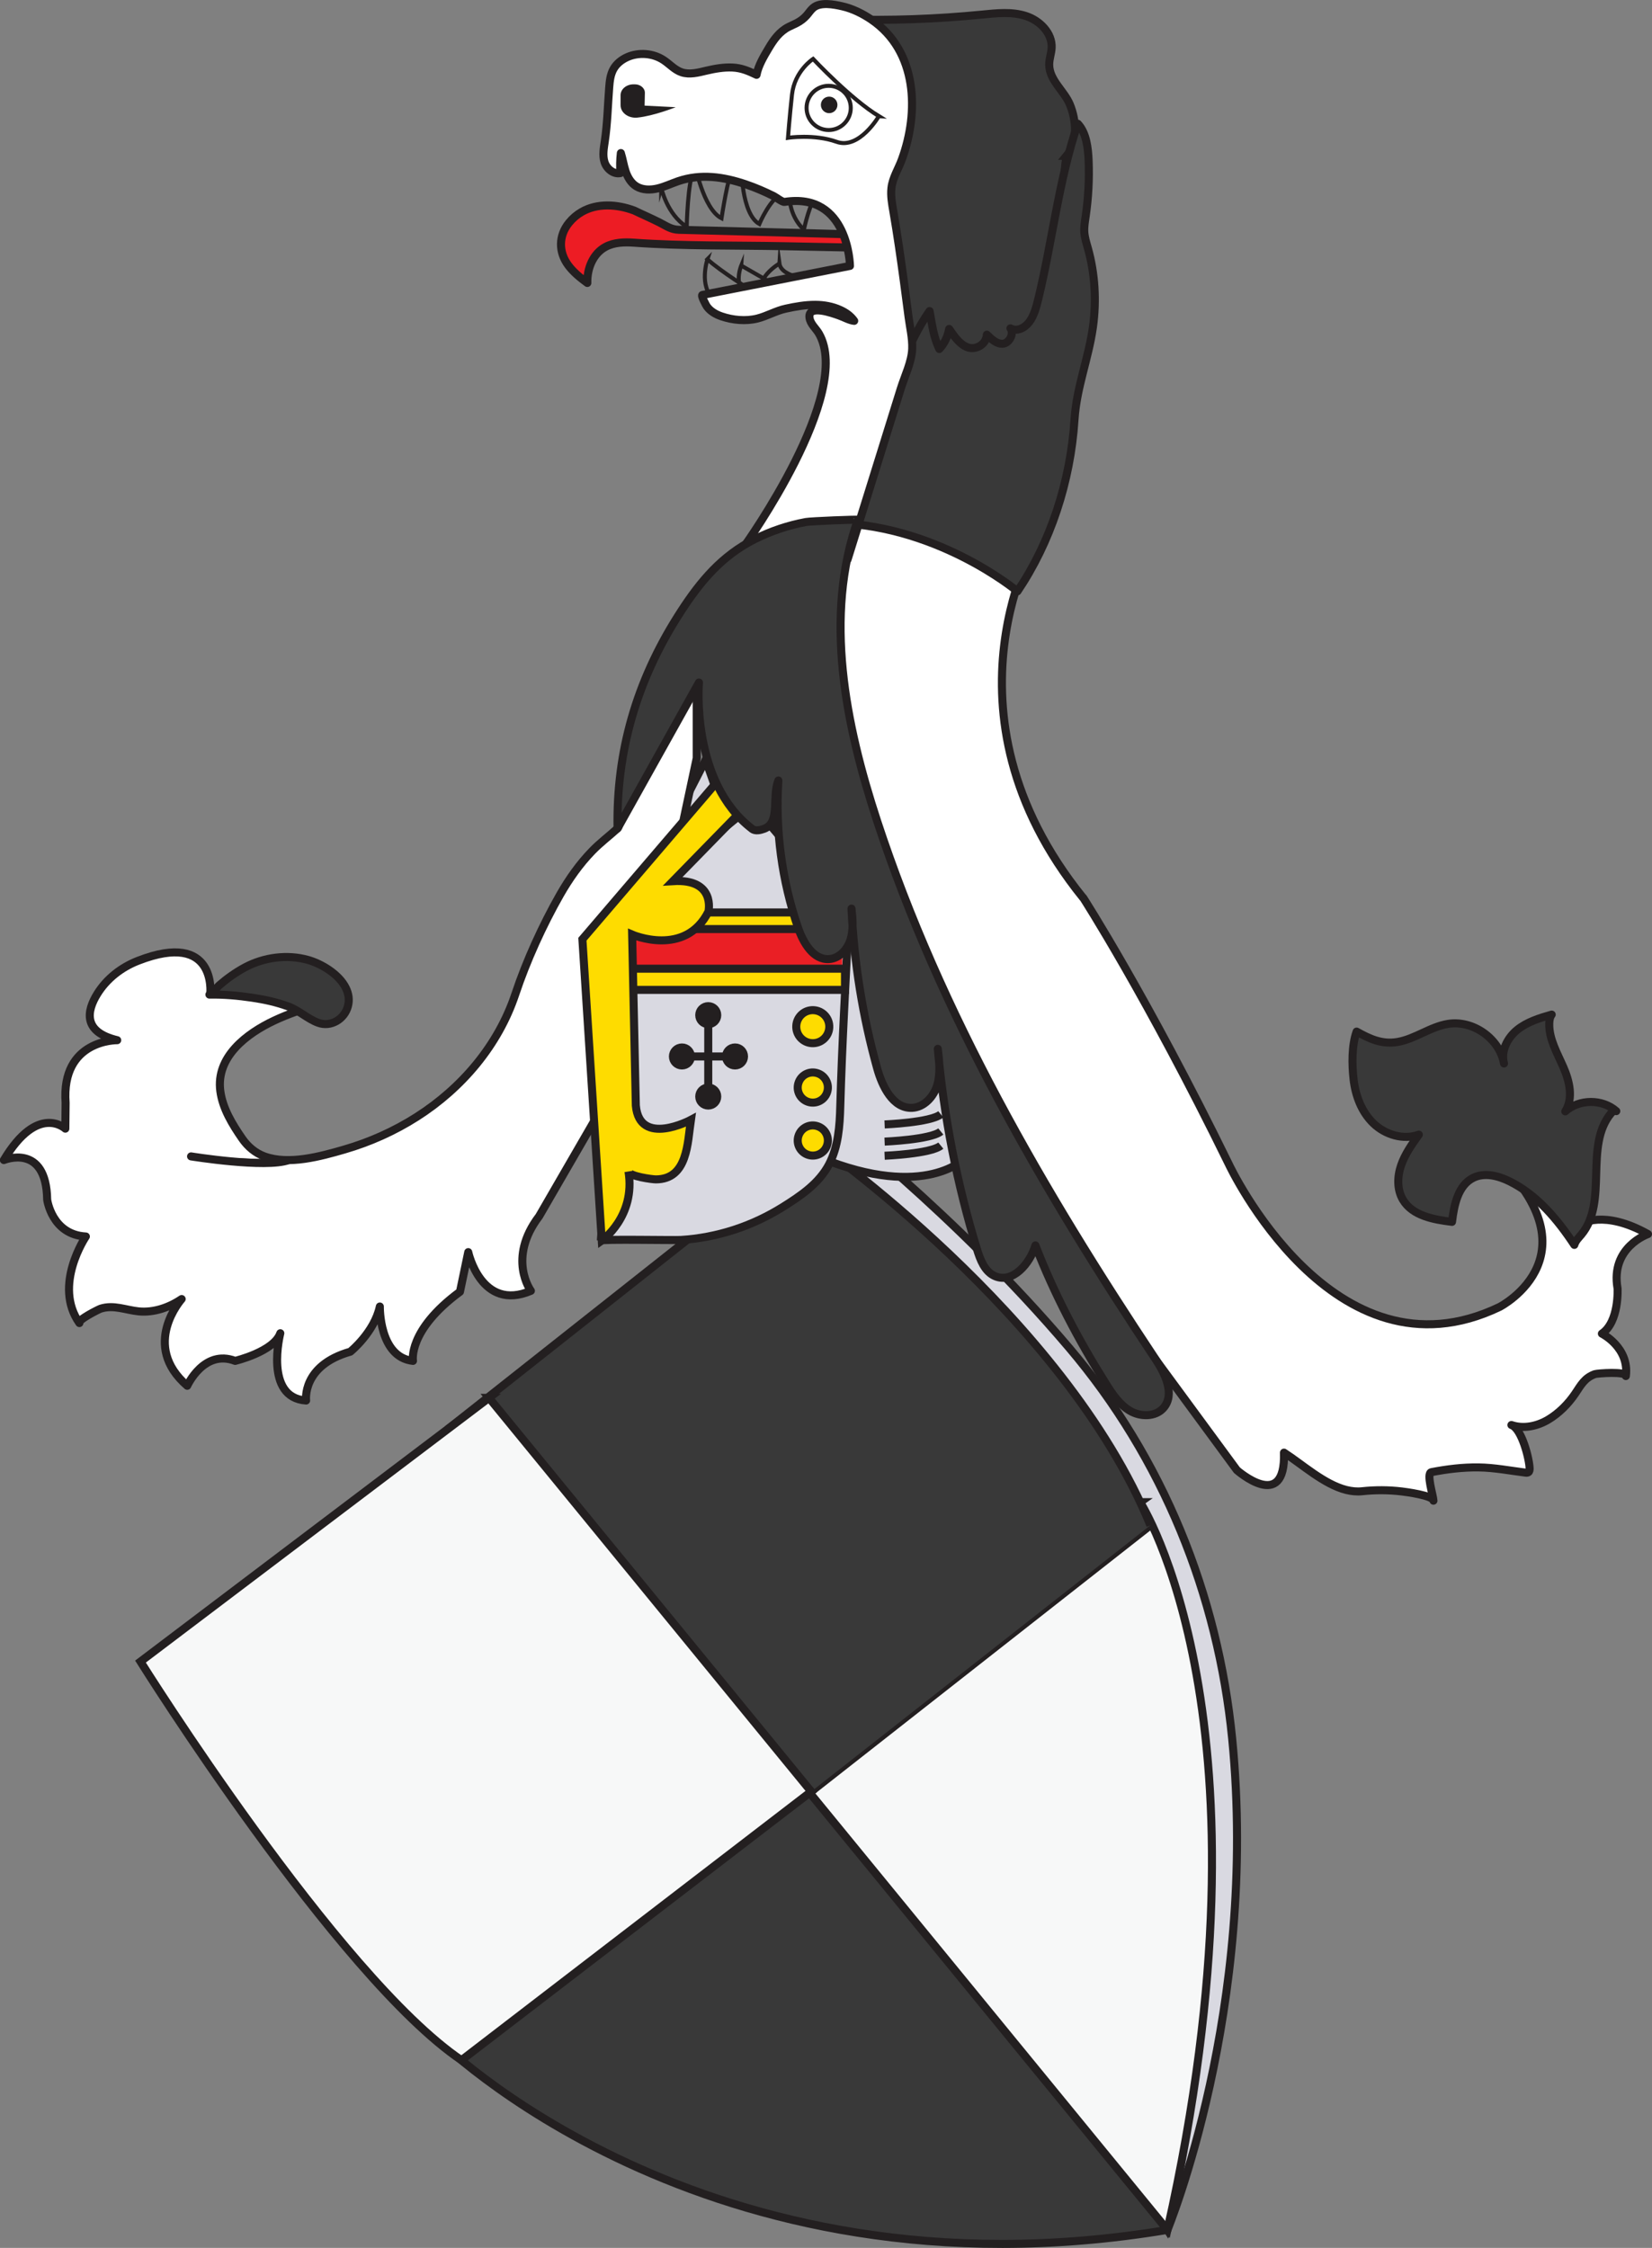 <?xml version="1.0" encoding="UTF-8"?><svg id="Layer_2" xmlns="http://www.w3.org/2000/svg" viewBox="0 0 411.13 559.28"><rect x="0" y="0" width="411.13" height="559.28" fill="#808080" stroke="none"/><defs><style>.cls-1{fill:#ea1f25;}.cls-2,.cls-3,.cls-4{fill:#231f20;}.cls-5{fill:#feda00;}.cls-5,.cls-6,.cls-3,.cls-4,.cls-7,.cls-8,.cls-9,.cls-10,.cls-11,.cls-12,.cls-13,.cls-14,.cls-15{stroke:#231f20;}.cls-5,.cls-6,.cls-3,.cls-4,.cls-7,.cls-8,.cls-9,.cls-10,.cls-11,.cls-12,.cls-13,.cls-15{stroke-width:2px;}.cls-5,.cls-6,.cls-4,.cls-7,.cls-8,.cls-12,.cls-13,.cls-14{stroke-miterlimit:10;}.cls-6{fill:#fedc00;}.cls-3,.cls-9,.cls-10,.cls-11{stroke-linecap:round;}.cls-3,.cls-9,.cls-10,.cls-11,.cls-15{stroke-linejoin:round;}.cls-7,.cls-9,.cls-15{fill:#393939;}.cls-8{fill:#d9d9e1;}.cls-10{fill:#fff;}.cls-11{fill:#ed1c24;}.cls-12{fill:#f7f8f8;}.cls-13,.cls-14{fill:none;}</style></defs><g id="Layer_2-2"><path class="cls-14" d="m193.97,65.56s-6.6,3.88-4.01,8.05,12.68-4.03,12.68-4.03c0,0-8.17-.36-8.67-4.03Z"/><path class="cls-14" d="m184.47,66.06s-2.67,6.5,3,7.42,5.83-2.33,5.83-2.33l-8.83-5.08Z"/><path class="cls-14" d="m176.06,64.48s-2.25,6.83,1.62,9.92,9.79-1.83,9.79-1.83c0,0-8.33-5.17-11.42-8.08Z"/><path class="cls-14" d="m200.06,57.14s1.58-7.5,3.58-9h-7.17s-.42,5.17,3.58,9Z"/><path class="cls-14" d="m184.47,41.31s0,11.92,4.5,14.42c0,0,2.83-6.75,6-7.67s-10.5-6.75-10.5-6.75Z"/><path class="cls-14" d="m172.88,40.64s2.09,11.33,6.68,13.67c0,0,1.67-11,2.83-12.17s-9.51-1.5-9.51-1.5Z"/><path class="cls-14" d="m164.55,46.66s1.43,6.74,6.35,9.74c0,0,.25-11.42,1.75-13.83s-4.48-3.67-4.48-3.67l-1.77.92-1.85,6.85Z"/><path class="cls-8" d="m205.42,277.24s31.88,24.22,60.61,58.04c23.36,27.5,37.08,61.4,40.62,97.31,6.62,67.16-16.11,122.2-16.11,122.2l-71.59-114.23-23.02-61.07,9.49-102.26Z"/><polygon class="cls-8" points="175.61 189.05 166.2 207.41 183.49 211.35 175.61 189.05"/><path class="cls-10" d="m173.43,156.33c-2.11,6.68-3.71,10.06-6.88,16.3-2.62,5.15-7.83,23.16-11.61,27.56-.75.87-.43,5.17-1.27,5.93-2.06,1.88-4.3,3.55-6.26,5.57-3.15,3.24-5.77,6.96-8.01,10.87-4.36,7.65-8.38,16.48-11.15,24.79-4.25,12.74-13.29,23.36-24.54,30.53-5.57,3.55-11.67,6.28-18.02,8.12-5.9,1.71-13.81,3.91-19.86,1.72-2.29-.83-4.2-2.46-5.58-4.47-2.44-3.54-4.84-7.45-5.42-11.78-1.14-8.53,6.55-14.33,13.43-17.56,1.76-.83,3.57-1.55,5.4-2.21,0,0-5.73-9.4-21.32-4.59,0,0,1.57-15.67-17.93-8.09-4.18,1.62-7.84,4.45-10.2,8.26-2.6,4.2-3.68,9.46,4.96,11.52,0,0-13.99-.23-12.84,15.59l-.07,6.42s-6.81-6.39-15.3,7.81c0,0,10.55-4.37,10.78,9.85,0,0,1.15,8.71,9.63,9.17,0,0-8.25,12.14-1.61,21.54-.54-.77,4.85-3.44,5.28-3.58,3.25-1.04,6.26.35,9.48.67,3.76.37,7.61-.97,10.69-3.07,0,0-10.3,11.49,1.39,21.58,0,0,4.13-9.17,11.92-6.19,0,0,9.63-2.29,11.24-6.88,0,0-4.13,16.05,6.42,16.74,0,0-1.15-8.71,11.01-12.15,0,0,5.96-4.82,7.34-11.24,0,0-.23,12.61,8.25,13.53,0,0-1.38-7.57,11.69-17.2l2.06-9.86s3.21,14.9,15.59,9.63c0,0-5.96-8.03,2.06-18.57l23.62-40.82,15.59-73.15v-32.32Z"/><path class="cls-9" d="m86.07,245.82c.69,1.39.94,2.92.51,4.54-.85,3.2-4.24,5.28-7.42,4.1-2.63-.97-4.69-3.04-7.42-4.05-2.9-1.07-5.94-1.73-8.99-2.18-3.5-.52-7.09-.84-10.63-.77.46,0,2.03-1.97,2.4-2.28,1.98-1.72,4.14-3.26,6.45-4.5,4.71-2.52,10.5-3.3,15.67-1.85,3.3.92,7.72,3.52,9.43,6.99Z"/><path class="cls-3" d="m47.55,287.71s18.55,3,24.29.93"/><path class="cls-7" d="m265.45,38.76c2.85-3.42,2.43-8.85.81-12.76-1.4-3.4-5.14-6.02-5.15-9.93,0-1.41.54-2.77.61-4.18.18-3.66-2.95-6.8-6.44-7.92-3.49-1.12-7.25-.7-10.89-.34-11.46,1.13-22.99,1.53-34.49,1.19,3.23,27.11,6.46,54.22,9.69,81.33,13.25,4.79,26.5,9.58,39.75,14.37,1.94-19.96,3.87-39.91,5.81-59.87l.31-1.89Z"/><path class="cls-10" d="m269.57,223.35s15.82,24.53,36.23,66.27c0,0,25.91,55.49,67.41,35.54,0,0,26.37-13.53-3.9-39.9l24.14,19.26s5.67-3.67,16.68,2.52c0,0-9.4,3.21-7.57,13.53,0,0,.46,8.25-3.9,11.24,0,0,6.88,3.44,5.96,10.55.16-1.23-7.11-.68-7.69-.48-2.57.91-3.48,2.71-4.89,4.81-1.72,2.57-4.11,4.97-6.79,6.55-2.73,1.61-6.12,2.33-9.11,1.3,2.59.9,4.48,8.52,4.53,10.83,0,.33-.02.71-.29.91-.22.16-.53.14-.8.1-3.86-.49-7.71-1.24-11.61-1.29-3.98-.05-7.83.43-11.73,1.18-1.36.26.46,5.87.5,7.1-.03-1.28-6.94-2.19-7.91-2.3-3.27-.39-6.58-.4-9.85-.05-1.31.14-2.63,0-3.94-.32-5.55-1.4-10.95-6.37-15.5-9.29.46,15.13-11.72,4.36-11.72,4.36l-20.26-27.56-16.17-15.54-59.39-113.5-6.48-82.09v-16.98l53.05,22.98s-26.81,43.54,10.98,90.3Z"/><path class="cls-9" d="m374.3,264.6c-.85-3.05.81-6.35,3.26-8.35,2.45-2,5.57-2.95,8.61-3.82-.47.63-.59,1.45-.61,2.24-.09,3.83,1.98,7.32,3.51,10.83,1.54,3.51,2.53,7.78.48,11.01,3.44-3.1,9.23-3.13,12.69-.06-.46-.26-1,.16-1.33.56-6.73,8.14-.61,22.03-7.36,30.15-.67.8-1.47,1.56-1.75,2.57-4.19-6.35-9.28-12.43-16.09-15.8-2.8-1.39-6.2-2.27-9.02-.91-3.83,1.85-4.82,6.76-5.33,10.98-4.59-.56-9.81-1.5-12.19-5.46-1.53-2.53-1.45-5.78-.49-8.58.96-2.8,2.7-5.25,4.42-7.66-3.84,1.41-8.35.03-11.3-2.8-2.95-2.84-4.48-6.9-4.94-10.97-.41-3.62-.49-8.42.76-11.87,3.26,1.82,6.31,3.24,10.19,2.58,4.42-.76,8.2-3.83,12.64-4.51,6.19-.95,12.72,3.69,13.85,9.86Z"/><path class="cls-15" d="m218.49,104.44c4.01-8.57,7.57-19.62,12.85-27.05.61,3.28.97,6.44,2.42,9.44,1.24-1.29,2.11-3.07,2.45-4.99,1.29,1.91,2.7,3.92,4.66,4.6,1.97.68,4.58-.7,4.73-3.18,1.16,1.16,2.48,2.38,4,2.26,1.52-.12,2.87-2.48,1.87-3.83,1.55.88,3.5-.02,4.68-1.57,1.17-1.56,1.73-3.63,2.22-5.64,3.54-14.5,5.11-29.69,9.86-43.69.09.09.18.19.26.29,1.85,2.2,2.3,5.66,2.43,8.85.19,4.63-.06,9.3-.73,13.89-.19,1.3-.42,2.61-.34,3.92.09,1.39.52,2.7.89,4.02,1.76,6.24,2.17,13.05,1.26,19.6-1.11,7.93-4.07,14.95-4.59,23.05-.99,15.47-6.02,30.61-14.2,42.72,0,0-20.78-17.43-47.91-17.02-27.12.41,13.18-25.66,13.18-25.66Z"/><path class="cls-11" d="m144.75,52.74c-1.16.66-2.22,1.55-3.15,2.69-2.61,3.21-2.62,7.28-.19,10.56,1.28,1.73,3,3.12,4.76,4.41-.1-3.5,1.36-7.29,4.55-8.99,2.1-1.12,4.64-1.2,7.04-1.03,12.41.88,25.03.63,37.49.88,6.21.12,12.42.25,18.64.37v-3.27c-9.1-.24-18.2-.48-27.3-.73-5.88-.16-11.77-.31-17.65-.46-1.94-.05-3.13-.96-4.78-1.8-2.08-1.06-4.23-1.97-6.33-2.99-4.34-1.61-9.22-1.87-13.06.34Z"/><path class="cls-10" d="m188.28,18.62c.43-2.31,1.83-4.63,3.03-6.65,1.26-2.12,2.66-4.1,4.95-5.27.66-.34,1.35-.61,2.01-.96.92-.48,1.77-1.11,2.45-1.88.55-.62,1-1.34,1.63-1.89,1.78-1.55,5.18-.87,7.26-.4,2.6.59,5.1,1.84,7.27,3.32,11.49,7.87,11.86,22.99,7.58,34.74-.87,2.4-2.32,4.57-2.61,7.14-.22,1.93.14,3.88.47,5.8,1,5.79,1.83,11.6,2.62,17.41.4,2.95.78,5.91,1.17,8.87.34,2.57,1,5.3.91,7.9-.11,3.27-1.86,6.78-2.84,9.92-.82,2.62-1.63,5.25-2.45,7.87-1.82,5.85-3.64,11.69-5.46,17.54-1.78,5.7-3.55,11.41-5.33,17.11l-25.56-3.5s27.08-37.82,18.41-52.72c-.75-1.28-2.1-2.33-2.33-3.88-.51-3.5,5.85-1.11,7.31-.61,1.19.41,2.65,1.25,3.81,1.35-.88-1.25-2.1-2.1-3.5-2.73-1.92-.87-4.06-1.25-6.17-1.26-2.46-.01-4.95.43-7.34.95-2.48.53-4.67,1.86-7.12,2.47-2.87.71-6.11.4-8.89-.55-1.41-.48-2.8-1.27-3.65-2.48-.17-.24-1.55-2.76-1.1-2.85l36.72-7.22s-.3-18.45-16.3-15.92c-.49.08-2.17-1.19-2.61-1.41-2.26-1.13-4.59-2.14-7-2.96-5.54-1.89-11.19-2.72-16.87-.78-1.71.59-3.35,1.38-5.11,1.8-1.76.42-3.74.41-5.27-.52-1.36-.84-2.19-2.29-2.68-3.77-.49-1.48-.71-3.04-1.18-4.52-.19,1.65-.23,3.32-.1,4.98-1.75.37-3.45-1.09-3.97-2.75-.52-1.65-.18-3.42.07-5.13.66-4.44.75-8.94,1.1-13.42.12-1.59.29-3.22,1.09-4.62.74-1.3,1.99-2.29,3.39-2.92,2.87-1.28,6.43-1,9.04.72,1.53,1,2.77,2.47,4.52,3.05,1.97.66,4.13.07,6.16-.41,2.12-.5,4.3-.88,6.48-.78,2.27.1,4.01.88,5.98,1.81Z"/><path class="cls-2" d="m168.16,26.67s-5.4,2.17-9.55,2.59c-2.21.22-4.17-1.2-4.17-3.07v-2.51c0-1.49,1.44-2.7,3.22-2.7h.33c1.4,0,2.52.96,2.5,2.13l-.07,3.17,7.74.39Z"/><path class="cls-12" d="m283.75,373.74s35.21,54.35,6.79,181.05l-108.22-109.05,101.43-72Z"/><path class="cls-9" d="m197.02,440.57l-88.37,66.55s66.3,66.96,181.88,47.68l-93.51-114.23Z"/><line class="cls-7" x1="286.29" y1="379.5" x2="201.88" y2="445.74"/><path class="cls-7" d="m201.88,445.74l-89.69-90.76,90.09-71.21s62.62,43.37,84.01,95.73"/><path class="cls-12" d="m121.7,347.79l-86.74,65.61s48.99,78.24,79.88,99.18l87.05-66.84-80.19-97.95Z"/><path class="cls-8" d="m209.6,231.15l34.62,47.24-3.9,9.63s-9.86,10.78-36.23,0c-26.37-10.78,5.5-56.87,5.5-56.87Z"/><path class="cls-8" d="m187.36,200.2l23.85,28.16c-.72,15.61-1.66,31.23-2.09,46.85-.13,4.91-.48,10.04-2.79,14.46-2.51,4.79-7.1,7.87-11.53,10.64-7.66,4.79-16.35,7.63-25.34,8.19-1.74.11-19.89-.25-19.93.16,0,0,6.19-82.63,6.19-82.63l31.64-25.84Z"/><circle class="cls-4" cx="176.26" cy="252.57" r="2.24"/><circle class="cls-4" cx="169.71" cy="262.85" r="2.24"/><path class="cls-4" d="m185.16,262.85c0,1.23-1,2.24-2.24,2.24s-2.24-1-2.24-2.24,1-2.24,2.24-2.24,2.24,1,2.24,2.24Z"/><circle class="cls-4" cx="176.26" cy="272.82" r="2.24"/><line class="cls-4" x1="176.26" y1="254.8" x2="176.26" y2="270.59"/><line class="cls-4" x1="171.94" y1="262.85" x2="180.69" y2="262.85"/><path class="cls-6" d="m202.47,251.33c2.27.11,4.02,2.03,3.91,4.3s-2.03,4.02-4.3,3.91c-2.27-.11-4.02-2.03-3.91-4.3.11-2.27,2.03-4.02,4.3-3.91Z"/><path class="cls-6" d="m203.52,267.04c1.96.68,2.99,2.82,2.3,4.78-.68,1.96-2.82,2.99-4.78,2.3-1.96-.68-2.99-2.82-2.3-4.78.68-1.96,2.82-2.99,4.78-2.3Z"/><path class="cls-6" d="m203.52,280.22c1.96.68,2.99,2.82,2.3,4.78-.68,1.96-2.82,2.99-4.78,2.3-1.96-.68-2.99-2.82-2.3-4.78.68-1.96,2.82-2.99,4.78-2.3Z"/><path class="cls-13" d="m220.15,279.76s11.46-.46,13.99-2.52"/><path class="cls-13" d="m220.15,284.03s11.46-.46,13.99-2.52"/><path class="cls-13" d="m220.15,287.55s11.46-.46,13.99-2.52"/><rect class="cls-1" x="156.18" y="227.02" width="53.43" height="19.26"/><rect class="cls-5" x="154.47" y="241.01" width="55.82" height="5.27"/><rect class="cls-5" x="168.56" y="227.02" width="36.86" height="4.13"/><path class="cls-6" d="m178.5,194.47l-33.56,39.21,4.82,74.98s8.48-5.96,6.65-17.2c.2,1.23,5.94,1.97,6.81,1.97,7.94-.02,7.88-9.11,8.72-14.81,0,0-12.78,6.87-13.7-3.56l-.92-42.53s13.22,5.73,18.99-5.73c0,0,1.9-8.24-8.84-7.57l17.69-18.11-6.66-6.65Z"/><path class="cls-15" d="m187.16,206.22c.81.62,2.05.34,3.01-.02,4.11-1.53,1.9-7.93,3.54-12.02-.8,12.37.87,24.89,4.89,36.6,1.29,3.76,3.81,8.11,7.75,7.84,2.55-.17,4.58-2.43,5.33-4.89.75-2.46.5-5.11.23-7.67.64,13.42,2.78,26.77,6.38,39.71,1.27,4.59,3.97,10.06,8.69,9.86,3-.13,5.41-2.78,6.27-5.68s.5-6,.14-9c1.51,16.88,4.78,33.6,9.73,49.8.82,2.68,1.94,5.64,4.49,6.75,4.37,1.91,8.69-3.06,10.07-7.65,4.66,12.05,10.69,23.52,17.56,34.44,1.61,2.57,3.37,5.19,5.97,6.72s6.31,1.57,8.32-.69c2.93-3.31.51-8.47-1.95-12.15-27.89-41.91-53.5-85.91-69.26-133.81-7.97-24.24-13.29-50.96-4.83-75.03.05-.15-11.77.33-12.9.54-4.45.82-8.79,2.28-12.84,4.32-.49.25-.97.51-1.45.77-7.78,4.36-12.9,10.89-17.69,18.49-10.17,16.13-15.27,33.53-14.92,52.66l20.26-36.3s-2.14,24.66,13.22,36.4Z"/><path class="cls-14" d="m218.73,28.91c-7-4.25-16.38-14.25-16.38-14.25,0,0-4.62,3-5.25,8.88s-1,10.75-1,10.75c0,0,6.5-1,12.12,1s10.5-6.38,10.5-6.38Z"/><circle class="cls-2" cx="206.35" cy="26.1" r="2.06"/><circle class="cls-14" cx="206.23" cy="26.85" r="5.5"/></g></svg>